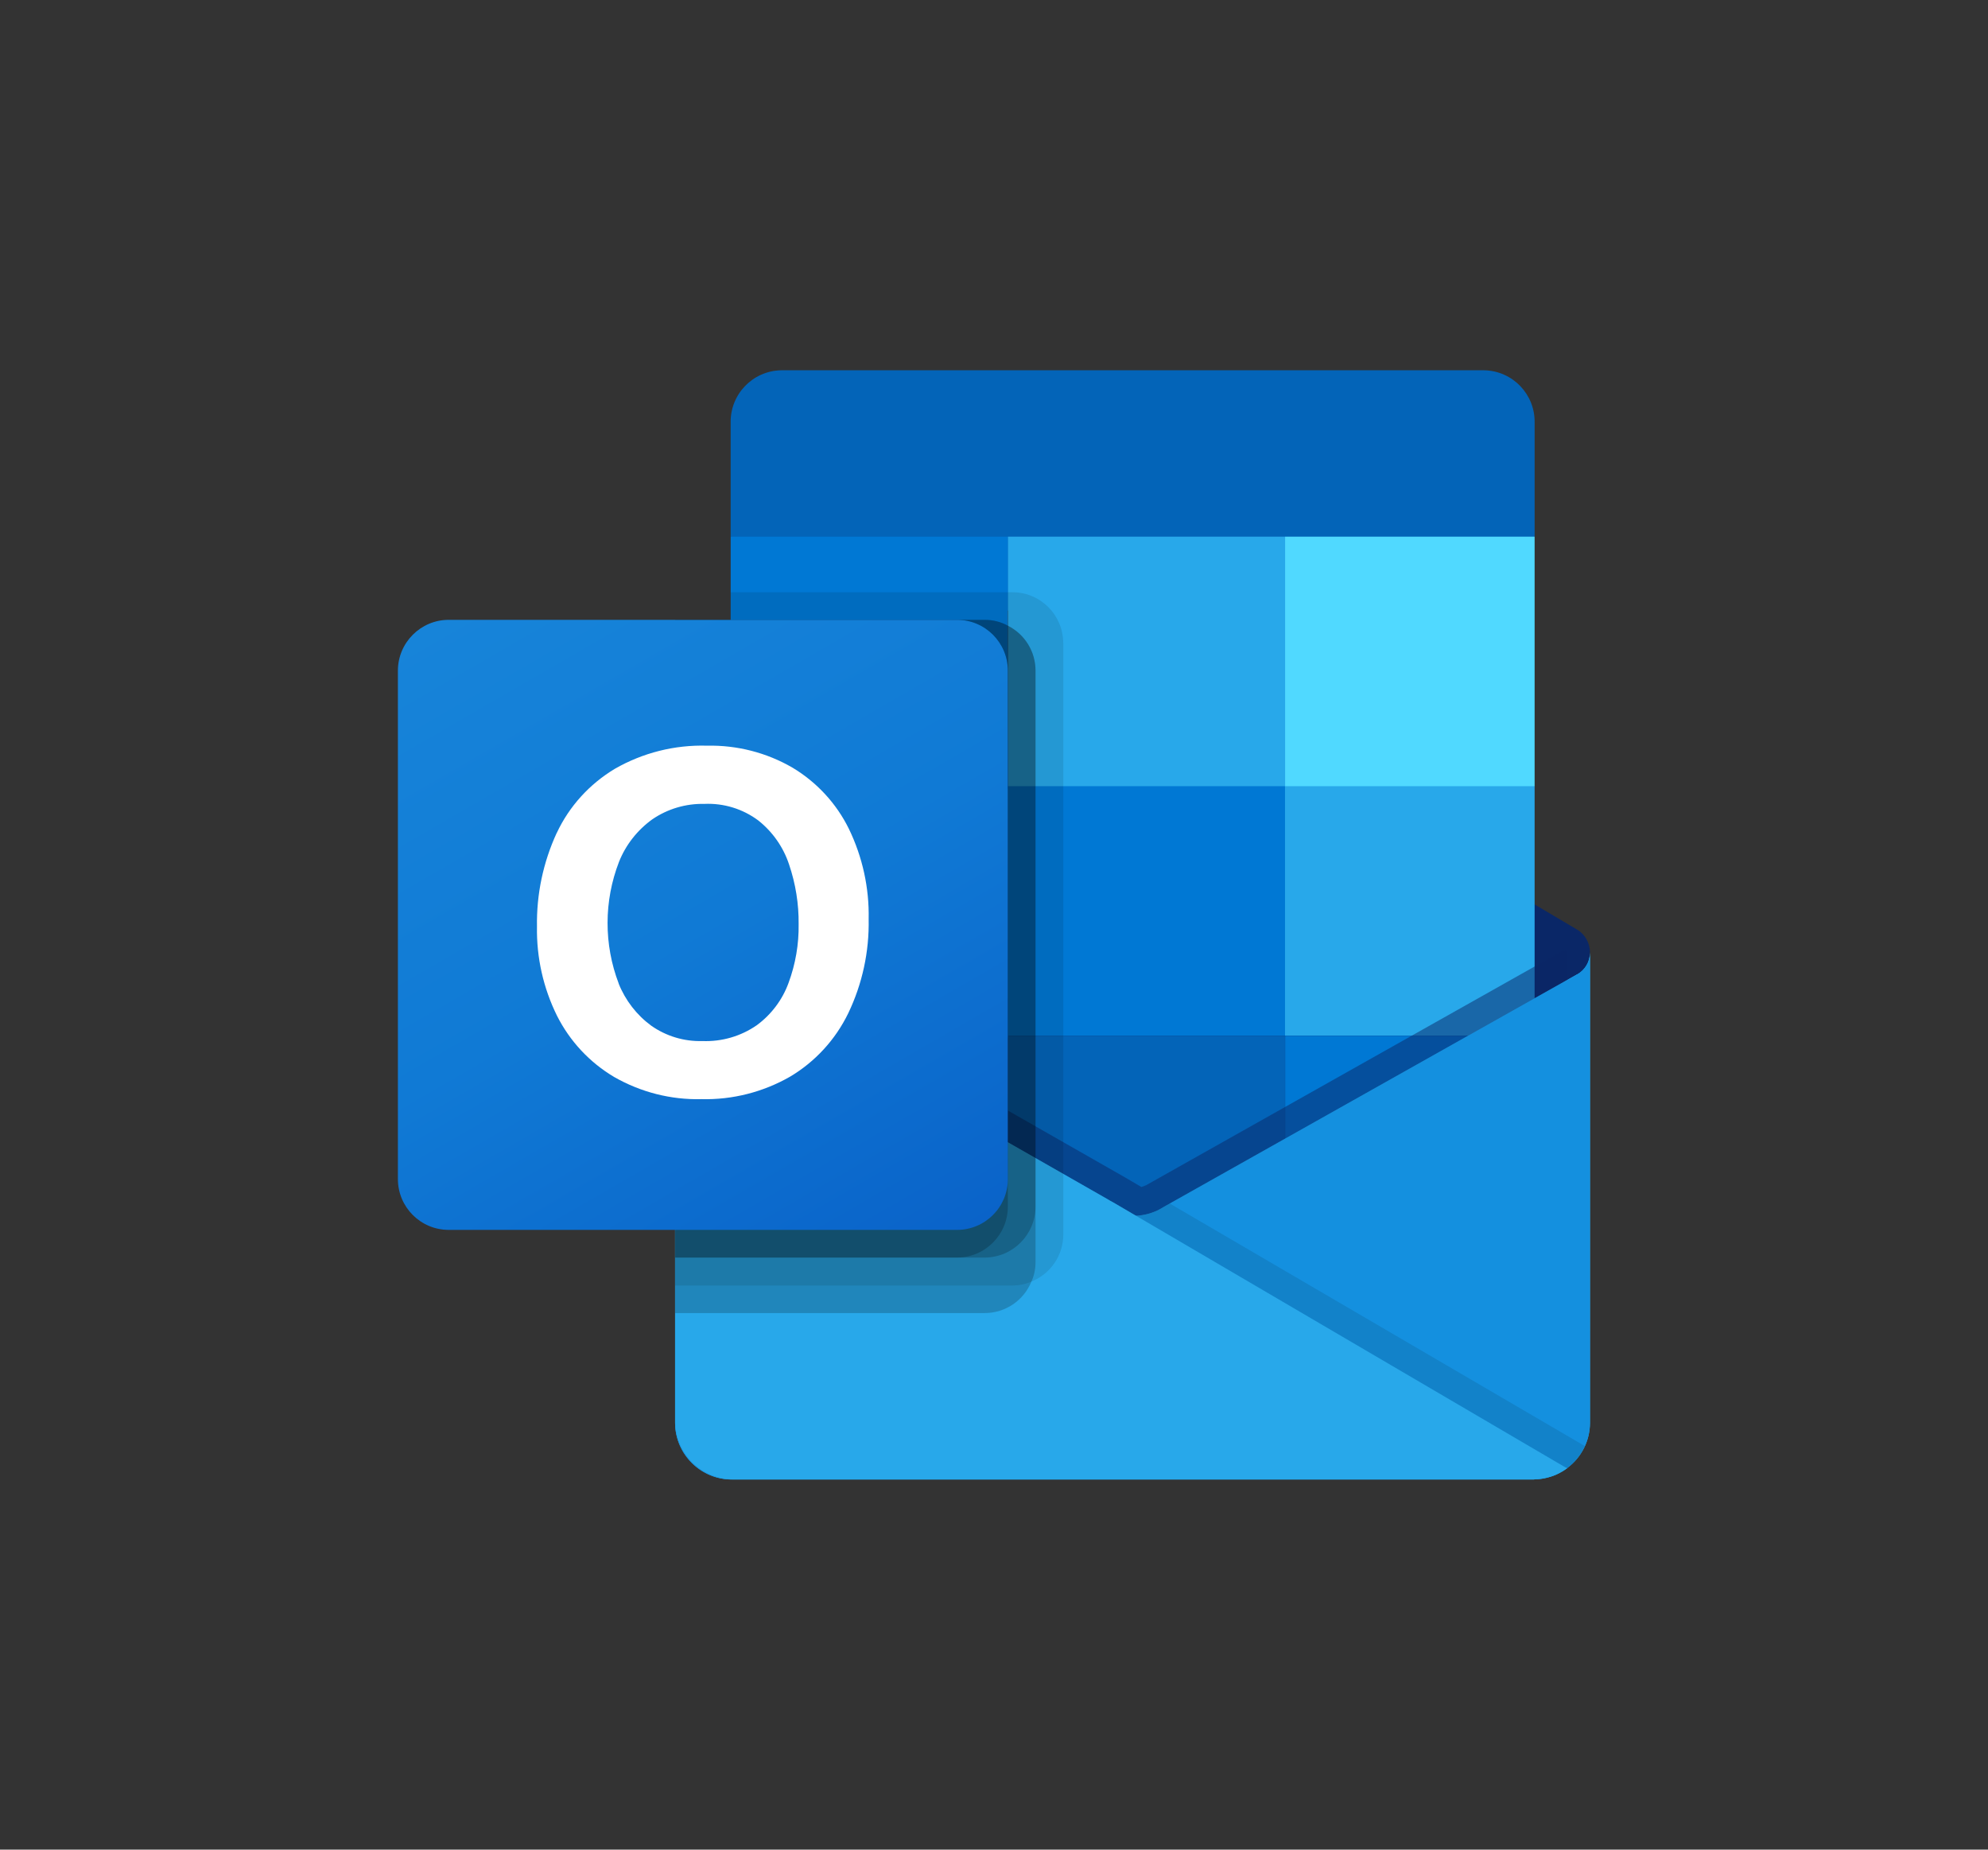 <?xml version="1.0" encoding="UTF-8"?>
<svg id="Livello_1" xmlns="http://www.w3.org/2000/svg" version="1.1" xmlns:graph="http://ns.adobe.com/Graphs/1.0/" xmlns:i="http://ns.adobe.com/AdobeIllustrator/10.0/" xmlns:x="http://ns.adobe.com/Extensibility/1.0/" xmlns:xlink="http://www.w3.org/1999/xlink" viewBox="0 0 1831.1 1703.3">
  <rect x="0" y="0" width="1831.1" height="1703.3" fill="#333333" stroke="none"/>
  <!-- Generator: Adobe Illustrator 29.3.1, SVG Export Plug-In . SVG Version: 2.1.0 Build 151)  -->
  <defs>
    <style>
      .st0 {
        opacity: .5;
      }

      .st0, .st1, .st2, .st3 {
        isolation: isolate;
      }

      .st0, .st4 {
        fill: #0a2767;
      }

      .st5 {
        fill: #1490df;
      }

      .st6 {
        fill: #50d9ff;
      }

      .st7 {
        fill: #fff;
      }

      .st8 {
        fill: #28a8ea;
      }

      .st1 {
        opacity: 0;
      }

      .st2 {
        opacity: .1;
      }

      .st9 {
        fill: #0364b8;
      }

      .st3 {
        opacity: .2;
      }

      .st10 {
        fill: #0078d4;
      }

      .st11 {
        fill: url(#Unbenannter_Verlauf);
      }

      .st12 {
        fill: url(#Unbenannter_Verlauf_2);
      }

      .st13 {
        fill: #14447d;
      }
    </style>
    <linearGradient id="Unbenannter_Verlauf" data-name="Unbenannter Verlauf" x1="1043.2" y1="251.9" x2="1043.2" y2="737" gradientTransform="translate(0 625.3)" gradientUnits="userSpaceOnUse">
      <stop offset="0" stop-color="#35b8f1"/>
      <stop offset="1" stop-color="#28a8ea"/>
    </linearGradient>
    <linearGradient id="Unbenannter_Verlauf_2" data-name="Unbenannter Verlauf 2" x1="464.1" y1="-91.1" x2="830.7" y2="543.8" gradientTransform="translate(0 625.3)" gradientUnits="userSpaceOnUse">
      <stop offset="0" stop-color="#1784d9"/>
      <stop offset=".5" stop-color="#107ad5"/>
      <stop offset="1" stop-color="#0a63c9"/>
    </linearGradient>
  </defs>
  <path class="st4" d="M1464.5,877.2c0-8.6-4.4-16.6-11.7-21.1h-.1l-.5-.3-380.5-225.2c-1.6-1.1-3.3-2.1-5.1-3-14.7-7.6-32.1-7.6-46.8,0-1.8.9-3.5,1.9-5.1,3l-380.5,225.2-.5.3c-11.6,7.2-15.2,22.5-8,34.1,2.1,3.4,5.1,6.3,8.5,8.3l380.5,225.2c1.6,1.1,3.4,2.1,5.1,3,14.7,7.6,32.1,7.6,46.8,0,1.8-.9,3.5-1.9,5.1-3l380.5-225.2c7.6-4.4,12.2-12.6,12.2-21.4Z"/>
  <path class="st9" d="M678.6,726.8h249.7v228.9h-249.7v-228.9ZM1413.5,494.2v-104.7c.6-26.2-20.1-47.9-46.3-48.5h-647.9c-26.2.6-46.9,22.3-46.3,48.5v104.7l383,102.1,357.5-102.1Z"/>
  <path class="st10" d="M673,494.2h255.3v229.8h-255.3v-229.8Z"/>
  <path class="st8" d="M1183.7,494.2h-255.3v229.8l255.3,229.8h229.8v-229.8l-229.8-229.8Z"/>
  <path class="st10" d="M928.3,724h255.3v229.8h-255.3v-229.8Z"/>
  <path class="st9" d="M928.3,953.8h255.3v229.8h-255.3v-229.8Z"/>
  <path class="st13" d="M678.6,955.7h249.7v208.1h-249.7v-208.1Z"/>
  <path class="st10" d="M1183.7,953.8h229.8v229.8h-229.8v-229.8Z"/>
  <path class="st11" d="M1452.8,897.2l-.5.3-380.5,214c-1.7,1-3.3,2-5.1,2.9-6.5,3.1-13.5,4.8-20.6,5.1l-20.8-12.2c-1.8-.9-3.5-1.9-5.1-2.9l-385.6-220.1h-.2l-12.6-7v433.2c.2,28.9,23.8,52.2,52.7,52h738.1c.4,0,.8-.2,1.3-.2,6.1-.4,12.1-1.6,17.9-3.7,2.5-1.1,4.9-2.3,7.2-3.7,1.7-1,4.6-3.1,4.6-3.1,13.1-9.7,20.8-25,20.9-41.2v-433.2c0,8.3-4.5,15.9-11.7,20Z"/>
  <path class="st0" d="M1444.1,875.5v26.6l-397.8,273.9-411.9-291.5c0-.1-.1-.3-.3-.3h0l-37.8-22.7v-19.2l15.6-.3,32.9,18.9.8.3,2.8,1.8s387.1,220.9,388.1,221.4l14.8,8.7c1.3-.5,2.6-1,4.1-1.5.8-.5,384.3-216.3,384.3-216.3l4.3.3Z"/>
  <path class="st5" d="M1452.8,897.2l-.5.3-380.5,214c-1.7,1-3.3,2-5.1,2.9-14.8,7.2-32.1,7.2-46.8,0-1.7-.9-3.5-1.8-5.1-2.9l-380.5-214-.5-.3c-7.3-4-12-11.6-12-20v433.2c.2,28.9,23.8,52.2,52.7,52h737.3c28.9.2,52.5-23.1,52.7-52h0v-433.2c0,8.3-4.5,15.9-11.7,20Z"/>
  <path class="st2" d="M1077.4,1108.3l-5.7,3.2c-1.7,1.1-3.4,2-5.1,2.9-6.3,3.1-13.1,4.9-20.1,5.3l144.8,171.2,252.5,60.8c6.9-5.2,12.4-12.1,16-20l-382.4-223.4Z"/>
  <path class="st1" d="M1103.2,1093.8l-31.5,17.7c-1.7,1.1-3.4,2-5.1,2.9-6.3,3.1-13.1,4.9-20.1,5.3l67.8,187,329.5,45c13-9.7,20.6-25,20.6-41.3v-5.6l-361.3-211Z"/>
  <path class="st8" d="M675.3,1362.4h736.6c11.3,0,22.4-3.5,31.5-10.2l-418-244.9c-1.8-.9-3.5-1.9-5.1-2.9l-385.6-220.1h-.2l-12.6-7.1v431.7c0,29.5,23.9,53.4,53.4,53.5t0,0Z"/>
  <path class="st2" d="M979.4,592.1v544.7c0,19.1-11.7,36.3-29.4,43.4-5.5,2.4-11.4,3.6-17.4,3.6h-310.8v-612.9h51.1v-25.5h259.7c25.8,0,46.7,21,46.7,46.8Z"/>
  <path class="st3" d="M953.8,617.6v544.7c0,6.2-1.2,12.3-3.8,17.9-7.1,17.5-24,28.9-42.9,29h-285.2v-638.4h285.2c7.4,0,14.7,1.8,21.2,5.4,15.7,7.9,25.5,23.9,25.5,41.4Z"/>
  <path class="st3" d="M953.8,617.6v493.6c-.1,25.8-20.9,46.7-46.7,46.9h-285.2v-587.3h285.2c7.4,0,14.7,1.8,21.2,5.4,15.7,7.9,25.5,23.9,25.5,41.4Z"/>
  <path class="st3" d="M928.3,617.6v493.6c0,25.8-20.9,46.8-46.7,46.9h-259.7v-587.3h259.7c25.8,0,46.7,21,46.7,46.8,0,0,0,0,0,0Z"/>
  <path class="st12" d="M413.3,570.8h468.2c25.9,0,46.8,21,46.8,46.8v468.2c0,25.9-21,46.8-46.8,46.8h-468.2c-25.9,0-46.8-21-46.8-46.8v-468.2c0-25.8,21-46.8,46.8-46.8Z"/>
  <path class="st7" d="M512.8,767.1c11.5-24.6,30.2-45.1,53.5-59.1,25.8-14.8,55.2-22.2,85-21.3,27.6-.6,54.8,6.4,78.6,20.2,22.4,13.4,40.5,33,52,56.4,12.5,25.8,18.8,54.3,18.2,83,.6,30-5.8,59.7-18.8,86.8-11.8,24.3-30.4,44.6-53.6,58.4-24.8,14.2-53,21.4-81.6,20.7-28.2.7-55.9-6.4-80.4-20.4-22.6-13.4-40.9-33-52.7-56.5-12.6-25.5-18.9-53.6-18.4-82-.5-29.8,5.7-59.2,18.2-86.3ZM569.8,905.7c6.2,15.5,16.6,29,30.1,38.9,13.7,9.6,30.2,14.6,47,14.1,17.9.7,35.5-4.4,50.2-14.6,13.3-9.8,23.5-23.3,29.2-38.9,6.4-17.3,9.6-35.7,9.3-54.2.2-18.7-2.8-37.2-8.8-54.9-5.3-16-15.1-30-28.3-40.5-14.3-10.7-31.9-16.1-49.7-15.3-17.1-.4-34,4.6-48.1,14.3-13.7,9.9-24.4,23.5-30.6,39.2-13.9,36-14,75.9-.2,112h0Z"/>
  <path class="st6" d="M1183.7,494.2h229.8v229.8h-229.8v-229.8Z"/>
</svg>